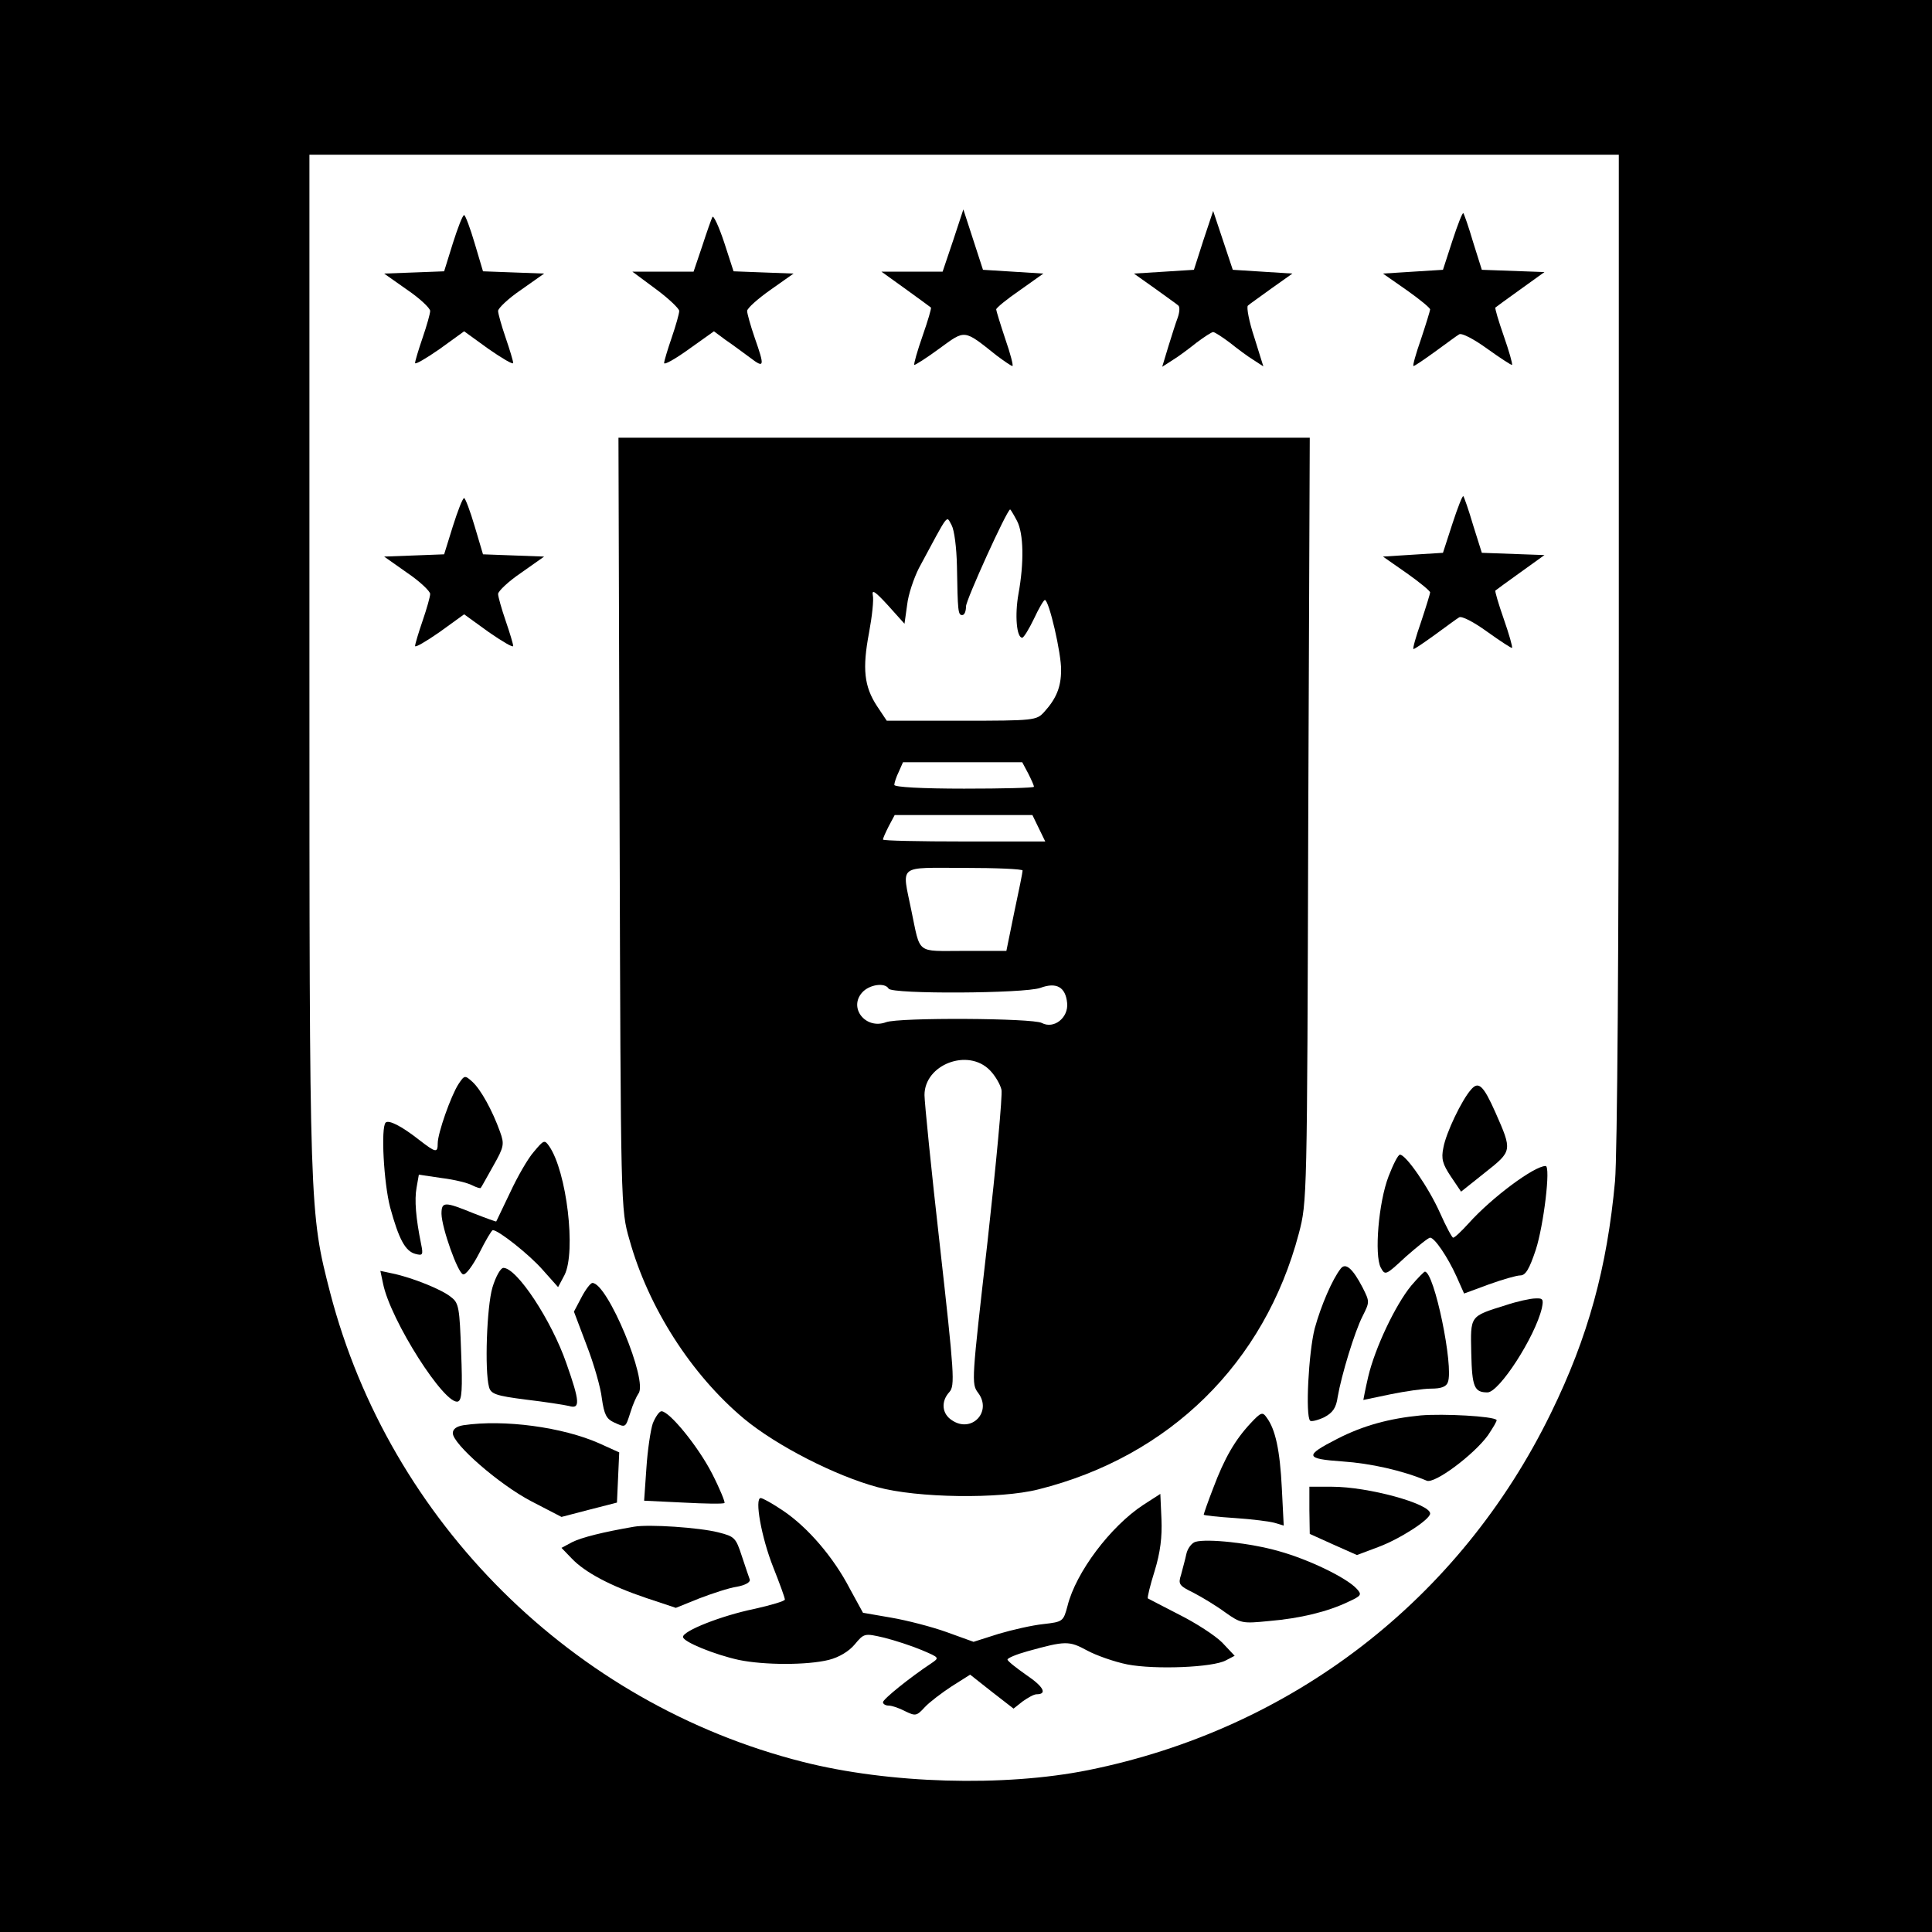 <?xml version="1.0" standalone="no"?>
<!DOCTYPE svg PUBLIC "-//W3C//DTD SVG 20010904//EN"
 "http://www.w3.org/TR/2001/REC-SVG-20010904/DTD/svg10.dtd">
<svg version="1.0" xmlns="http://www.w3.org/2000/svg"
 width="512pt" height="512pt" viewBox="0 0 512 512"
 preserveAspectRatio="xMidYMid meet">
<g transform="translate(0,512) scale(0.1,-0.1)"
fill="#000000" stroke="none">
<path d="M0 2560 l0 -2560 2560 0 2560 0 0 2560 0 2560 -2560 0 -2560 0 0
-2560z m4290 848 c0 -798 -4 -1347 -10 -1418 -21 -229 -71 -413 -170 -615
-241 -494 -686 -837 -1226 -946 -224 -45 -529 -36 -757 22 -608 154 -1094 636
-1252 1243 -55 214 -55 212 -55 1672 l0 1344 1735 0 1735 0 0 -1302z"/>
<path d="M2526 4483 l-28 -83 -81 0 -81 0 64 -46 c36 -26 66 -48 67 -49 2 -1
-8 -35 -22 -75 -14 -40 -24 -75 -22 -77 2 -1 32 18 66 43 70 51 64 52 152 -18
20 -15 39 -28 42 -28 3 0 -5 32 -19 72 -13 39 -24 75 -24 78 0 4 28 27 63 51
l62 44 -80 5 -80 5 -26 80 -26 80 -27 -82z"/>
<path d="M3189 4483 l-25 -78 -79 -5 -80 -5 55 -39 c30 -22 59 -42 63 -46 4
-4 3 -18 -2 -32 -5 -13 -16 -48 -25 -77 l-16 -53 28 18 c15 9 43 30 63 46 20
15 40 28 44 28 4 0 24 -13 44 -28 20 -16 48 -37 63 -46 l26 -17 -24 77 c-14
42 -21 80 -17 84 4 4 33 24 63 46 l55 39 -79 5 -79 5 -26 78 -26 78 -26 -78z"/>
<path d="M3849 4482 l-25 -77 -80 -5 -79 -5 63 -44 c34 -24 62 -47 62 -51 0
-3 -11 -39 -24 -78 -14 -40 -23 -72 -20 -72 3 0 28 17 57 38 29 21 57 42 64
46 7 4 38 -12 74 -38 35 -25 64 -44 66 -43 2 2 -8 37 -22 77 -14 40 -24 74
-22 75 1 1 31 23 66 48 l64 46 -83 3 -83 3 -23 73 c-12 41 -24 75 -26 77 -2 3
-15 -30 -29 -73z"/>
<path d="M1200 4475 l-23 -74 -79 -3 -80 -3 61 -43 c34 -23 61 -49 61 -56 0
-7 -9 -39 -20 -71 -11 -32 -20 -62 -20 -67 0 -5 29 12 65 37 l65 47 65 -47
c36 -25 65 -42 65 -37 0 5 -9 35 -20 67 -11 32 -20 64 -20 71 0 7 27 33 61 56
l61 43 -81 3 -81 3 -22 74 c-12 41 -25 75 -28 75 -4 0 -17 -34 -30 -75z"/>
<path d="M1888 4545 c-3 -6 -15 -40 -27 -77 l-23 -68 -81 0 -81 0 62 -46 c34
-25 62 -52 62 -58 0 -7 -9 -39 -20 -71 -11 -32 -20 -62 -20 -67 0 -6 30 11 66
37 l66 47 31 -23 c18 -12 47 -34 65 -47 38 -29 39 -24 12 53 -11 32 -20 64
-20 71 0 7 28 32 62 56 l61 43 -80 3 -79 3 -25 77 c-14 42 -28 72 -31 67z"/>
<path d="M1642 2938 c3 -1023 3 -1023 26 -1103 50 -180 164 -358 304 -475 87
-72 242 -151 353 -181 105 -29 325 -32 427 -6 347 87 599 334 690 678 22 84
22 88 25 1097 l4 1012 -916 0 -916 0 3 -1022z m1053 802 c18 -34 19 -112 4
-194 -10 -56 -5 -116 10 -116 4 0 18 23 31 50 13 28 26 50 29 50 11 0 44 -143
43 -186 0 -45 -13 -76 -45 -111 -20 -22 -26 -23 -219 -23 l-198 0 -26 39 c-34
52 -39 99 -21 194 8 43 13 88 10 100 -3 16 7 9 40 -27 l44 -49 7 50 c3 28 18
71 31 97 82 152 72 140 87 114 7 -13 13 -59 14 -108 2 -121 3 -130 14 -130 6
0 10 10 10 23 0 17 108 255 117 257 1 0 9 -13 18 -30z m30 -670 c8 -16 15 -31
15 -35 0 -3 -83 -5 -185 -5 -111 0 -185 4 -185 10 0 5 5 21 12 35 l11 25 158
0 158 0 16 -30z m28 -145 l17 -35 -215 0 c-118 0 -215 2 -215 5 0 4 7 19 15
35 l16 30 182 0 183 0 17 -35z m-43 -112 c0 -5 -10 -54 -22 -110 l-21 -103
-113 0 c-128 0 -114 -11 -139 108 -25 123 -38 112 140 112 85 0 155 -3 155 -7z
m-355 -313 c9 -15 360 -13 402 2 43 16 67 2 71 -40 4 -39 -35 -70 -67 -53 -24
13 -379 15 -413 2 -54 -20 -100 38 -63 79 19 21 60 27 70 10z m268 -216 c14
-14 28 -38 31 -52 3 -15 -14 -196 -37 -403 -42 -368 -43 -376 -25 -400 38 -50
-17 -108 -69 -73 -27 17 -30 50 -7 75 15 17 13 47 -25 386 -23 202 -41 383
-41 401 0 81 115 125 173 66z"/>
<path d="M3849 3732 l-25 -77 -80 -5 -79 -5 63 -44 c34 -24 62 -47 62 -51 0
-3 -11 -39 -24 -78 -14 -40 -23 -72 -20 -72 3 0 28 17 57 38 29 21 57 42 64
46 7 4 38 -12 74 -38 35 -25 64 -44 66 -43 2 2 -8 37 -22 77 -14 40 -24 74
-22 75 1 1 31 23 66 48 l64 46 -83 3 -83 3 -23 73 c-12 41 -24 75 -26 77 -2 3
-15 -30 -29 -73z"/>
<path d="M1200 3725 l-23 -74 -79 -3 -80 -3 61 -43 c34 -23 61 -49 61 -56 0
-7 -9 -39 -20 -71 -11 -32 -20 -62 -20 -67 0 -5 29 12 65 37 l65 47 65 -47
c36 -25 65 -42 65 -37 0 5 -9 35 -20 67 -11 32 -20 64 -20 71 0 7 27 33 61 56
l61 43 -81 3 -81 3 -22 74 c-12 41 -25 75 -28 75 -4 0 -17 -34 -30 -75z"/>
<path d="M1215 2247 c-20 -31 -55 -130 -55 -157 0 -26 -5 -25 -49 9 -47 37
-81 54 -89 46 -13 -13 -5 -160 12 -225 23 -84 40 -116 67 -123 19 -5 21 -3 15
26 -14 69 -18 117 -12 150 l6 34 61 -9 c33 -4 69 -13 80 -19 12 -6 22 -9 23
-7 2 2 16 28 33 58 29 51 30 58 18 91 -20 56 -51 112 -73 132 -20 18 -21 18
-37 -6z"/>
<path d="M3898 2232 c-24 -27 -66 -114 -73 -154 -6 -29 -2 -43 20 -76 l27 -40
64 51 c72 57 72 57 27 159 -32 72 -45 84 -65 60z"/>
<path d="M1415 2068 c-16 -18 -44 -67 -63 -108 -20 -41 -36 -76 -37 -77 0 -1
-28 9 -61 22 -76 31 -84 31 -84 -2 1 -38 43 -156 57 -160 7 -3 26 23 43 56 17
34 33 61 36 61 15 0 97 -65 132 -105 l41 -46 17 32 c31 61 6 275 -41 342 -12
17 -14 16 -40 -15z"/>
<path d="M3680 2003 c-27 -70 -38 -209 -21 -242 12 -22 13 -21 67 29 31 27 59
50 64 50 12 0 47 -52 70 -103 l20 -45 65 24 c36 13 74 24 84 24 14 0 24 17 41
68 21 65 40 222 26 222 -30 0 -142 -83 -204 -152 -19 -21 -37 -38 -41 -38 -3
0 -19 30 -35 66 -30 67 -90 154 -106 154 -5 0 -18 -26 -30 -57z"/>
<path d="M3553 1758 c-22 -28 -52 -97 -69 -159 -16 -63 -25 -231 -12 -244 3
-3 20 1 37 9 23 12 32 25 36 54 10 58 45 173 66 214 19 38 19 38 0 76 -26 50
-45 67 -58 50z"/>
<path d="M1305 1708 c-15 -51 -21 -220 -9 -264 5 -18 18 -23 97 -33 51 -6 102
-14 115 -17 30 -9 29 11 -7 113 -39 113 -131 253 -167 253 -7 0 -20 -22 -29
-52z"/>
<path d="M1015 1719 c19 -97 165 -326 199 -313 10 4 12 32 8 132 -4 115 -6
129 -26 144 -23 20 -103 52 -155 63 l-33 7 7 -33z"/>
<path d="M3740 1713 c-42 -51 -96 -165 -114 -241 -8 -34 -13 -62 -13 -62 1 0
34 7 72 15 39 8 87 15 108 15 26 0 40 5 44 17 16 41 -36 293 -61 293 -2 0 -19
-17 -36 -37z"/>
<path d="M1541 1682 l-20 -38 34 -90 c19 -49 37 -112 40 -140 6 -42 12 -54 31
-63 33 -15 31 -16 45 27 6 20 16 42 21 49 26 33 -82 293 -122 293 -5 0 -18
-17 -29 -38z"/>
<path d="M3990 1661 c-96 -30 -93 -27 -91 -127 2 -90 8 -104 43 -104 31 0 126
147 144 223 5 24 3 27 -17 26 -13 0 -49 -8 -79 -18z"/>
<path d="M1730 1348 c-6 -18 -14 -72 -17 -119 l-6 -86 104 -5 c57 -3 106 -4
109 -1 2 2 -12 37 -33 78 -37 72 -113 165 -134 165 -6 0 -16 -15 -23 -32z"/>
<path d="M3314 1348 c-41 -44 -69 -92 -99 -172 -14 -36 -25 -68 -25 -70 0 -2
37 -6 83 -9 45 -3 93 -9 106 -13 l23 -7 -5 99 c-5 101 -17 156 -40 187 -11 16
-15 15 -43 -15z"/>
<path d="M3765 1369 c-83 -8 -153 -27 -221 -62 -88 -45 -86 -53 14 -60 74 -5
159 -24 223 -51 21 -9 125 69 162 120 14 21 25 39 23 41 -9 10 -140 17 -201
12z"/>
<path d="M1228 1343 c-18 -3 -28 -10 -28 -21 0 -29 123 -136 207 -180 l81 -42
73 19 74 19 3 66 3 67 -53 24 c-97 43 -252 64 -360 48z"/>
<path d="M3470 1118 l1 -63 62 -28 63 -28 56 21 c57 21 138 73 138 89 0 26
-164 71 -260 71 l-60 0 0 -62z"/>
<path d="M3030 1132 c-87 -57 -179 -179 -201 -268 -11 -41 -12 -42 -64 -48
-29 -3 -82 -15 -119 -26 l-66 -21 -72 26 c-39 14 -105 31 -146 38 l-75 13 -35
64 c-43 83 -111 162 -176 206 -28 19 -55 34 -60 34 -17 0 2 -105 33 -183 17
-43 31 -81 31 -86 0 -4 -37 -15 -82 -25 -87 -18 -188 -58 -188 -74 0 -13 84
-47 148 -61 68 -14 181 -14 238 0 28 7 54 23 69 41 25 30 26 30 78 18 28 -7
74 -22 100 -33 47 -20 47 -20 25 -35 -56 -37 -128 -95 -128 -103 0 -5 7 -9 15
-9 9 0 29 -7 44 -15 27 -13 30 -13 52 11 12 13 45 38 71 55 l49 31 57 -45 58
-45 24 19 c14 10 30 19 37 19 29 0 19 20 -27 51 -27 19 -50 37 -50 41 0 4 24
14 53 22 101 28 110 28 158 2 24 -13 72 -30 107 -37 73 -14 227 -8 261 11 l23
12 -33 35 c-19 19 -70 52 -114 74 -43 22 -81 42 -83 43 -2 2 6 35 18 73 15 49
20 90 18 137 l-3 67 -45 -29z"/>
<path d="M1680 1074 c-81 -14 -138 -28 -164 -41 l-28 -15 27 -28 c35 -37 103
-73 198 -105 l78 -26 62 25 c34 13 79 28 100 31 22 4 36 12 34 19 -2 6 -12 34
-21 62 -16 49 -19 52 -62 63 -51 13 -185 22 -224 15z"/>
<path d="M3168 1034 c-10 -3 -21 -18 -24 -32 -3 -15 -10 -39 -14 -55 -8 -25
-6 -29 33 -48 23 -12 61 -35 84 -52 41 -29 45 -30 115 -23 84 7 157 25 211 51
35 16 37 19 22 35 -27 29 -126 77 -205 99 -76 22 -191 34 -222 25z"/>
</g>
</svg>
